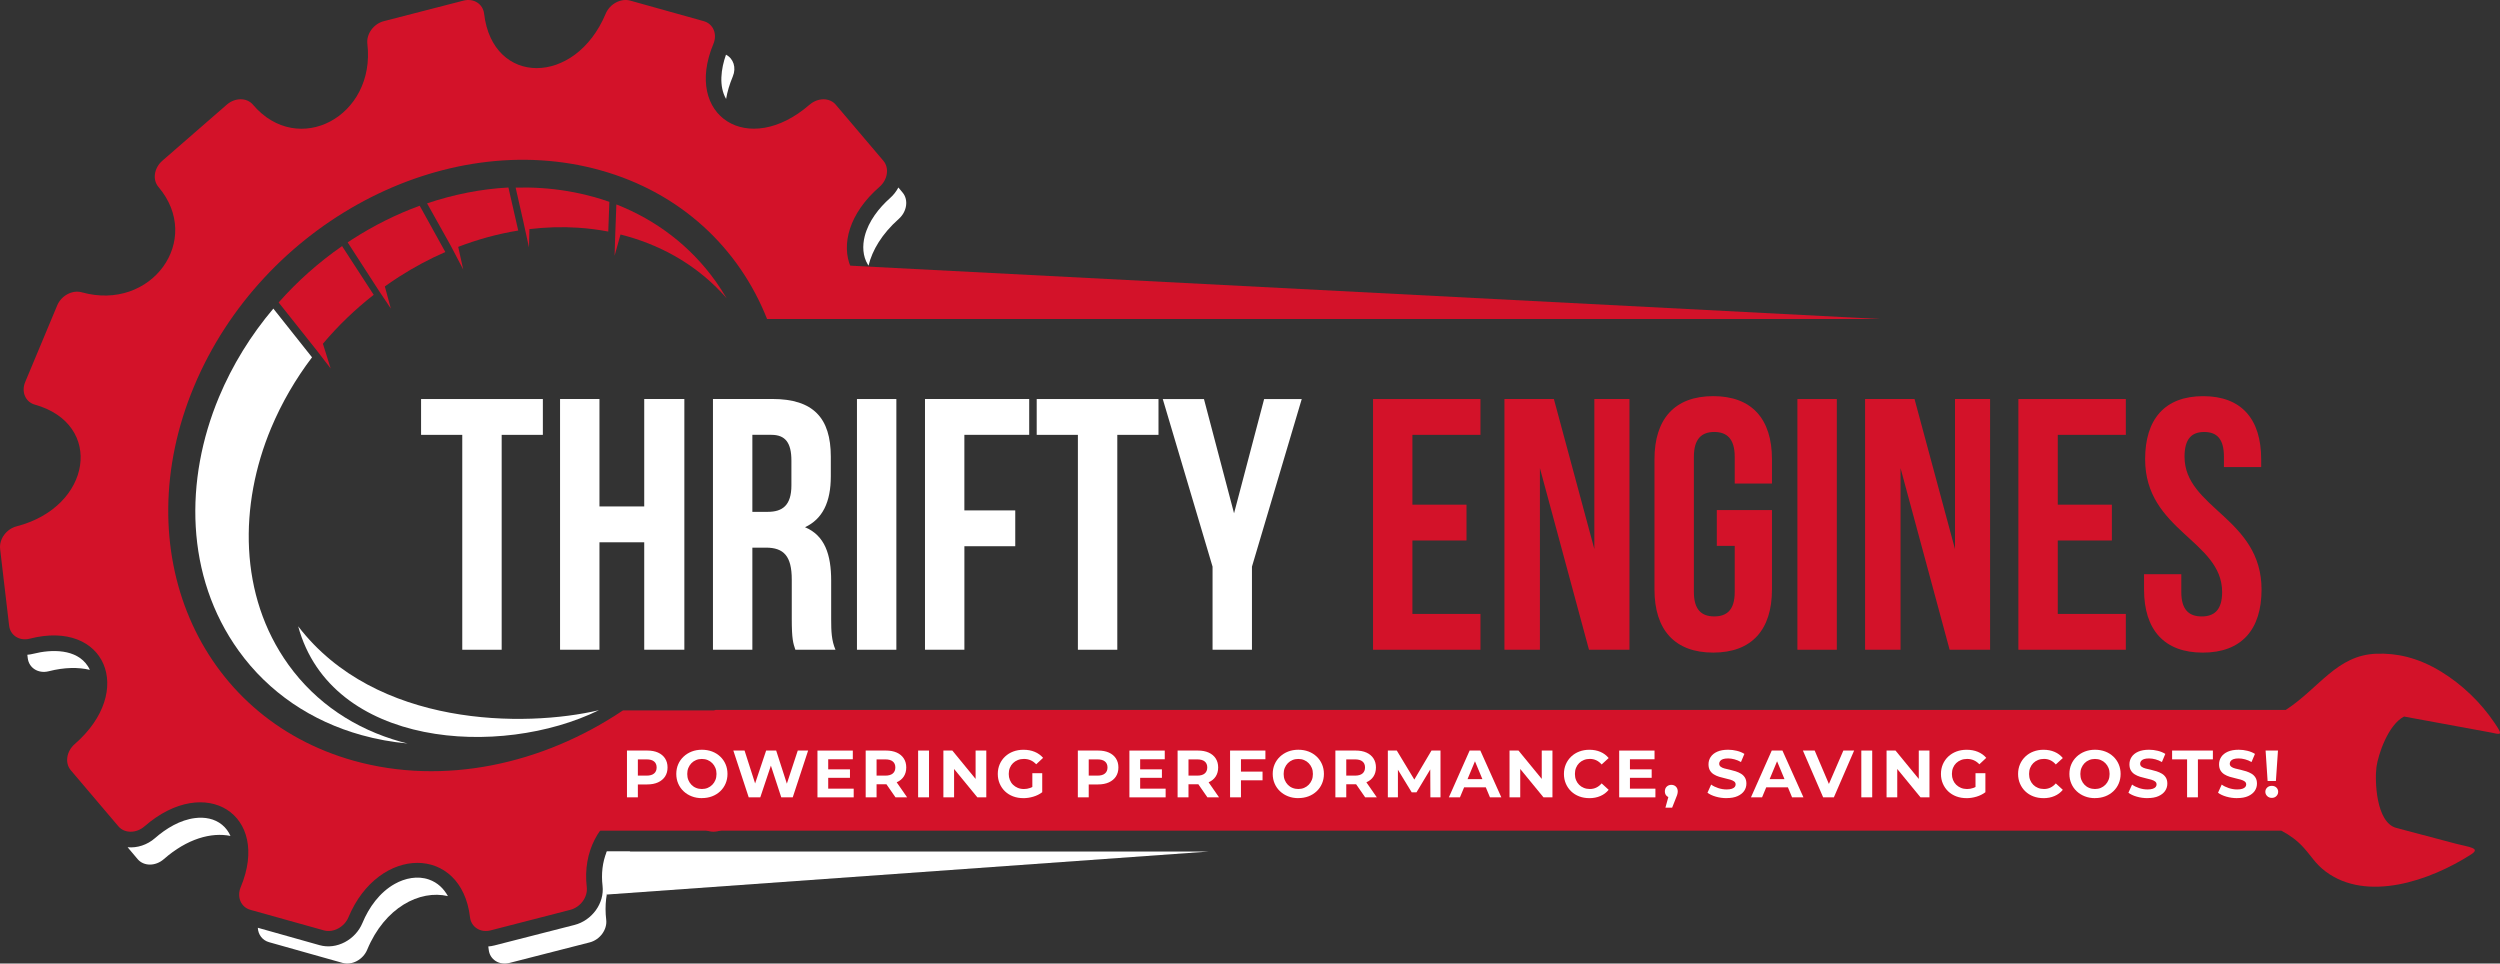<svg xmlns="http://www.w3.org/2000/svg" fill="none" viewBox="0 0 1920 740" height="740" width="1920">
<rect x="0" y="0" width="1920" height="740" fill="#333333" stroke="none"/>
<g clip-path="url(#clip0_16464_603)">
<path fill="white" d="M466 654H928L466.073 687L466 654Z" clip-rule="evenodd" fill-rule="evenodd"></path>
<path fill="white" d="M557.55 42C563.279 44.92 565.638 51.932 562.792 58.721C560.246 64.784 558.561 70.55 557.644 76C551.914 66.161 553.768 52.713 557.55 42.019" clip-rule="evenodd" fill-rule="evenodd"></path>
<path fill="white" d="M69 514.455C60.159 512.347 49.532 512.438 37.416 515.519C29.45 517.536 22.21 513.025 21.316 505.489L21 502.849C22.545 502.739 24.09 502.482 25.653 502.079C39.5 498.577 58.838 498.155 67.511 511.687C68.088 512.567 68.572 513.484 69 514.437" clip-rule="evenodd" fill-rule="evenodd"></path>
<path fill="white" d="M177 641.998C162.329 639.034 143.834 644.036 125.816 659.818C119.455 665.394 110.41 665.394 105.703 659.818L98 650.686C105.354 651.39 113.094 648.871 118.996 643.721C127.563 636.219 138.373 629.68 149.827 628.272C157.126 627.364 164.737 628.642 170.547 633.422C173.488 635.848 175.584 638.775 177 641.998Z" clip-rule="evenodd" fill-rule="evenodd"></path>
<path fill="white" d="M344 688.209C322.398 683.172 295.474 696.896 282.003 729.383C278.846 736.995 270.348 741.551 263.117 739.514L234.853 731.55L206.589 723.586C201.432 722.122 198.257 717.714 198 712.528L245.406 725.882C258.731 729.642 273.101 721.511 278.332 708.898C283.361 696.766 291.583 685.339 303.164 678.838C311.093 674.392 320.71 672.411 329.464 675.485C336.126 677.819 340.825 682.486 344 688.209Z" clip-rule="evenodd" fill-rule="evenodd"></path>
<path fill="white" d="M483.982 654C471.053 665.487 462.919 684.009 465.575 706.414C466.46 713.944 460.743 721.749 452.868 723.764L391.304 739.519C383.41 741.534 376.236 737.028 375.35 729.498C375.24 728.6 375.129 727.739 375 726.878C376.549 726.768 378.099 726.512 379.666 726.109L441.23 710.353C454.417 706.982 464.358 693.902 462.753 680.235C461.702 671.294 462.624 662.208 465.999 654H484H483.982Z" clip-rule="evenodd" fill-rule="evenodd"></path>
<path fill="white" d="M689.957 144L693.253 147.955C697.864 153.491 696.531 162.541 690.299 168.077C677.367 179.555 669.874 192.155 667.028 204C666.866 203.761 666.704 203.503 666.542 203.264C662.507 196.716 662.255 188.696 664.11 181.376C667.046 169.88 674.971 159.763 683.599 152.093C686.21 149.776 688.354 147.017 689.939 144" clip-rule="evenodd" fill-rule="evenodd"></path>
<path fill="#D31229" d="M621.8 80.392C628.141 74.87 637.158 74.87 641.85 80.392L678.432 123.484C683.124 129.006 681.768 138.031 675.408 143.553C628.434 184.425 651.93 239.46 709.937 224.491C717.781 222.473 724.911 226.985 725.79 234.525L727 244.872H589.066C567.55 190.589 522.995 148.048 461.158 130.767C341.094 97.214 201.345 171.529 149.02 296.751C96.695 421.973 151.586 550.681 271.65 584.233C340.892 603.587 416.677 587.058 478.459 545.581H598.743C600.136 554.331 604.077 563.192 611.114 571.465C615.806 576.987 614.45 586.013 608.109 591.535L558.588 634.627C552.246 640.148 543.229 640.148 538.537 634.627C503.861 593.773 444.077 625.546 450.638 681.369C451.518 688.909 445.836 696.724 438.01 698.742L376.832 714.519C369.007 716.537 361.859 712.024 360.979 704.484C354.436 648.734 290.876 648.771 267.6 704.484C264.447 712.024 255.962 716.537 248.722 714.519L220.498 706.63L192.273 698.742C185.052 696.724 181.717 688.909 184.851 681.369C208.127 625.674 157.891 593.828 110.99 634.627C104.649 640.148 95.632 640.148 90.94 634.627L54.358 591.535C49.666 586.013 51.022 576.987 57.382 571.465C104.337 530.611 80.841 475.558 22.853 490.509C15.008 492.527 7.879 488.015 6.999 480.475L0.09 421.606C-0.79 414.066 4.892 406.251 12.717 404.234C70.651 389.301 80.145 325.681 26.756 310.766C19.535 308.749 16.2 300.934 19.352 293.394L43.948 234.525C47.1 226.985 55.586 222.473 62.807 224.491C116.195 239.405 156.296 184.334 121.657 143.535C116.965 138.013 118.321 128.987 124.663 123.465L174.184 80.373C180.525 74.852 189.543 74.852 194.234 80.373C228.91 121.227 288.695 89.472 282.134 33.631C281.254 26.091 286.936 18.276 294.761 16.258L355.939 0.481C363.765 -1.536 370.913 2.976 371.792 10.516C378.335 66.284 441.896 66.211 465.172 10.516C468.324 2.976 476.81 -1.536 484.049 0.481L512.274 8.37L540.498 16.258C547.719 18.276 551.055 26.091 547.921 33.631C524.645 89.326 574.862 121.191 621.781 80.373" clip-rule="evenodd" fill-rule="evenodd"></path>
<path fill="#D31229" d="M472.531 179.13H472.549L472 196.385L476.556 180.086C478.13 180.473 479.685 180.896 481.259 181.337C511.249 189.762 537.726 205.748 558 229C555.402 224.567 552.584 220.207 549.528 215.939C530.114 188.787 503.82 168.957 473.372 157L472.695 175.193V175.23L472.549 179.148L472.531 179.13Z" clip-rule="evenodd" fill-rule="evenodd"></path>
<path fill="white" d="M209.927 237C192.721 257.328 178.547 280.208 168.216 304.887C141.634 368.385 142.094 442.479 183.29 499.771C206.471 531.998 239.432 553.904 277.594 564.536C289.176 567.768 301.033 569.917 313 571C311.254 570.578 309.526 570.119 307.798 569.641C272.888 559.909 242.74 540.022 221.508 510.495C183.253 457.298 183.584 387.593 208.217 328.777C216.343 309.368 226.968 291.115 239.634 274.423L209.927 237Z" clip-rule="evenodd" fill-rule="evenodd"></path>
<path fill="#D31229" d="M262.716 189C244.792 201.438 228.394 216.004 214 232.294L243.505 269.443L253.947 283L247.991 263.995C259.627 250.162 272.735 237.559 287 226.424L262.716 189.018V189Z" clip-rule="evenodd" fill-rule="evenodd"></path>
<path fill="#D31229" d="M322.33 158C304.289 164.591 286.963 173.275 270.846 183.63C269.546 184.456 268.282 185.3 267 186.145L291.011 223.304L300.169 237L295.553 219.981C299.143 217.411 302.787 214.932 306.505 212.545C317.769 205.312 329.656 198.923 342 193.544L322.33 158Z" clip-rule="evenodd" fill-rule="evenodd"></path>
<path fill="#D31229" d="M390.443 144C369.193 145.152 348.163 149.396 328 156.183L346.21 188.762L355.757 207L351.905 189.585C366.797 183.878 382.26 179.598 398 177.055L390.462 144H390.443Z" clip-rule="evenodd" fill-rule="evenodd"></path>
<path fill="#D31229" d="M401.794 169.482V169.518ZM455.918 151.239C442.794 147.598 429.322 145.34 415.723 144.448C409.142 144.011 402.562 143.902 396 144.084L401.776 169.5L406.254 190L406.602 175.963C418.995 174.47 431.516 174.07 444.037 174.889C451.787 175.399 459.5 176.382 467.141 177.838L468 155.026C464.034 153.624 459.994 152.368 455.918 151.221V151.239Z" clip-rule="evenodd" fill-rule="evenodd"></path>
<path fill="#D31229" d="M589 245H1444L594.176 201L589 245Z" clip-rule="evenodd" fill-rule="evenodd"></path>
<path fill="#D31229" d="M1752.12 637.968H446L448.109 605.583L549.581 545.22H1755.46C1781.19 528.476 1794.64 503.141 1825.07 502.058C1840.29 501.507 1856.69 504.775 1874.78 515.827C1890.73 525.594 1905.08 539.271 1915.81 555.152C1921.95 564.257 1921.37 564.533 1913.88 562.734L1846.33 550.305C1834.07 556.584 1826.43 579.514 1825.14 588.95C1823.73 599.396 1824.74 631.469 1840.2 635.801L1886.35 648.028C1896.37 650.617 1905.48 651.278 1897.83 656.18C1865.99 676.613 1817.68 692.989 1786.09 669.324C1778.15 663.376 1775.36 657.74 1768.99 650.745C1764.26 645.532 1758.45 641.309 1752.12 637.986" clip-rule="evenodd" fill-rule="evenodd"></path>
<path fill="white" d="M460 545.419C384.322 582.537 254.434 574.194 229 481C288.536 558.78 403.384 558.798 460 545.419Z" clip-rule="evenodd" fill-rule="evenodd"></path>
<path fill="white" d="M323.401 306.459H416.917V333.969H385.28V499.01H355.019V333.969H323.383V306.459H323.401Z"></path>
<path fill="white" d="M460.382 498.989H430.121V306.438H460.382V388.949H494.769V306.438H525.581V498.989H494.769V416.477H460.382V498.989Z"></path>
<path fill="white" d="M610.828 498.99C609.177 494.038 608.077 491.012 608.077 475.331V445.07C608.077 427.189 602.024 420.586 588.269 420.586H577.816V498.971H547.555V306.42H593.221C624.583 306.42 638.062 321 638.062 350.711V365.841C638.062 385.649 631.735 398.578 618.255 404.906C633.386 411.233 638.337 425.813 638.337 445.895V475.606C638.337 484.959 638.613 491.837 641.639 498.99H610.828ZM577.816 333.948V393.095H589.645C600.924 393.095 607.802 388.143 607.802 372.737V353.755C607.802 340 603.125 333.948 592.396 333.948H577.816Z"></path>
<path fill="white" d="M658.145 306.459H688.405V499.01H658.145V306.459Z"></path>
<path fill="white" d="M740.652 391.993H779.716V419.503H740.652V498.989H710.391V306.438H790.426V333.947H740.633V391.993H740.652Z"></path>
<path fill="white" d="M796.206 306.459H889.721V333.969H858.085V499.01H827.824V333.969H796.188V306.459H796.206Z"></path>
<path fill="white" d="M931.243 435.187L893.004 306.459H924.64L947.749 394.197L970.857 306.459H999.742L961.504 435.187V498.992H931.243V435.187Z"></path>
<path fill="#D31229" d="M1084.73 387.595H1126.27V415.105H1084.73V471.5H1137V499.01H1054.49V306.459H1137V333.969H1084.73V387.613V387.595Z"></path>
<path fill="#D31229" d="M1182.65 359.532V498.989H1155.41V306.438H1193.38L1224.46 421.686V306.438H1251.42V498.989H1220.34L1182.65 359.532Z"></path>
<path fill="#D31229" d="M1318.51 391.72H1360.87V452.774C1360.87 483.585 1345.47 501.191 1315.76 501.191C1286.05 501.191 1270.64 483.585 1270.64 452.774V352.656C1270.64 321.845 1286.05 304.238 1315.76 304.238C1345.47 304.238 1360.87 321.845 1360.87 352.656V371.362H1332.26V350.73C1332.26 336.975 1326.21 331.748 1316.58 331.748C1306.95 331.748 1300.9 336.975 1300.9 350.73V454.699C1300.9 468.454 1306.95 473.406 1316.58 473.406C1326.21 473.406 1332.26 468.454 1332.26 454.699V419.211H1318.51V391.702V391.72Z"></path>
<path fill="#D31229" d="M1380.41 306.459H1410.67V499.01H1380.41V306.459Z"></path>
<path fill="#D31229" d="M1459.62 359.532V498.989H1432.38V306.438H1470.35L1501.43 421.686V306.438H1528.39V498.989H1497.31L1459.62 359.532Z"></path>
<path fill="#D31229" d="M1580.37 387.595H1621.91V415.105H1580.37V471.5H1632.64V499.01H1550.12V306.459H1632.64V333.969H1580.37V387.613V387.595Z"></path>
<path fill="#D31229" d="M1692.02 304.256C1721.46 304.256 1736.59 321.862 1736.59 352.673V358.726H1707.98V350.748C1707.98 336.993 1702.48 331.766 1692.85 331.766C1683.22 331.766 1677.72 336.993 1677.72 350.748C1677.72 390.362 1736.87 397.79 1736.87 452.791C1736.87 483.602 1721.46 501.209 1691.75 501.209C1662.04 501.209 1646.63 483.602 1646.63 452.791V440.962H1675.24V454.717C1675.24 468.472 1681.3 473.424 1690.92 473.424C1700.55 473.424 1706.6 468.472 1706.6 454.717C1706.6 415.103 1647.46 407.675 1647.46 352.673C1647.46 321.862 1662.59 304.256 1692.02 304.256Z"></path>
<path fill="white" d="M481.516 612.35V576.422H497.068C500.277 576.422 503.047 576.935 505.376 577.981C507.705 579.026 509.502 580.53 510.768 582.474C512.033 584.418 512.675 586.729 512.675 589.407C512.675 592.084 512.033 594.432 510.768 596.357C509.502 598.283 507.705 599.787 505.376 600.851C503.047 601.914 500.277 602.446 497.068 602.446H486.082L489.879 598.705V612.35H481.516ZM489.879 599.622L486.082 595.679H496.609C499.14 595.679 501.066 595.129 502.35 594.028C503.652 592.928 504.294 591.387 504.294 589.407C504.294 587.426 503.652 585.885 502.35 584.822C501.048 583.74 499.14 583.208 496.609 583.208H486.082L489.879 579.265V599.64V599.622Z"></path>
<path fill="white" d="M539.084 612.974C536.241 612.974 533.619 612.515 531.234 611.58C528.832 610.663 526.759 609.361 524.98 607.674C523.201 606.005 521.826 604.024 520.854 601.768C519.882 599.512 519.387 597.055 519.387 594.377C519.387 591.7 519.882 589.205 520.854 586.968C521.826 584.73 523.201 582.768 524.98 581.099C526.759 579.43 528.832 578.128 531.216 577.193C533.6 576.276 536.204 575.799 539.047 575.799C541.89 575.799 544.494 576.257 546.878 577.156C549.262 578.055 551.335 579.357 553.114 581.026C554.893 582.695 556.268 584.675 557.24 586.931C558.212 589.187 558.708 591.663 558.708 594.377C558.708 597.092 558.212 599.512 557.24 601.787C556.268 604.061 554.893 606.041 553.114 607.71C551.335 609.379 549.262 610.681 546.878 611.58C544.494 612.479 541.908 612.937 539.102 612.937L539.084 612.974ZM539.047 605.95C540.661 605.95 542.128 605.675 543.485 605.106C544.843 604.538 546.035 603.731 547.043 602.704C548.07 601.658 548.859 600.448 549.428 599.054C549.996 597.66 550.271 596.119 550.271 594.414C550.271 592.708 549.996 591.149 549.428 589.774C548.859 588.38 548.07 587.17 547.043 586.124C546.016 585.079 544.824 584.272 543.485 583.722C542.128 583.153 540.661 582.878 539.047 582.878C537.433 582.878 535.948 583.153 534.591 583.722C533.215 584.29 532.023 585.097 531.014 586.124C530.006 587.17 529.217 588.38 528.648 589.774C528.08 591.168 527.805 592.708 527.805 594.414C527.805 596.119 528.08 597.678 528.648 599.054C529.217 600.448 530.006 601.658 531.014 602.704C532.023 603.749 533.215 604.556 534.591 605.106C535.966 605.675 537.452 605.95 539.047 605.95Z"></path>
<path fill="white" d="M575.01 612.35L563.199 576.422H571.819L582.034 608.242H577.724L588.398 576.422H596.101L606.371 608.242H602.208L612.68 576.422H620.64L608.829 612.35H600.008L590.874 584.436H593.24L583.905 612.35H575.029H575.01Z"></path>
<path fill="white" d="M636.084 605.692H655.634V612.367H627.812V576.439H654.956V583.115H636.065V605.692H636.084ZM635.479 590.855H652.773V597.365H635.479V590.855Z"></path>
<path fill="white" d="M664.844 612.35V576.422H680.396C683.605 576.422 686.375 576.935 688.704 577.981C691.033 579.026 692.831 580.53 694.096 582.474C695.361 584.418 696.003 586.729 696.003 589.407C696.003 592.084 695.361 594.432 694.096 596.357C692.831 598.283 691.033 599.769 688.704 600.777C686.375 601.786 683.605 602.3 680.396 602.3H669.41L673.207 598.705V612.35H664.844ZM673.207 599.622L669.41 595.679H679.938C682.468 595.679 684.394 595.129 685.678 594.028C686.98 592.928 687.622 591.387 687.622 589.407C687.622 587.426 686.98 585.885 685.678 584.822C684.376 583.74 682.468 583.208 679.938 583.208H669.41L673.207 579.265V599.64V599.622ZM687.732 612.35L678.69 599.31H687.622L696.664 612.35H687.732Z"></path>
<path fill="white" d="M705.121 612.35V576.422H713.484V612.35H705.121Z"></path>
<path fill="white" d="M724.52 612.35V576.422H731.397L752.598 602.281H749.26V576.422H757.476V612.35H750.599L729.398 586.49H732.736V612.35H724.52Z"></path>
<path fill="white" d="M785.906 612.973C783.064 612.973 780.441 612.515 778.057 611.616C775.654 610.717 773.6 609.415 771.839 607.746C770.097 606.077 768.74 604.097 767.768 601.841C766.796 599.585 766.301 597.109 766.301 594.395C766.301 591.68 766.796 589.205 767.768 586.949C768.74 584.693 770.115 582.731 771.894 581.043C773.673 579.374 775.764 578.072 778.148 577.174C780.551 576.275 783.174 575.816 786.053 575.816C789.244 575.816 792.105 576.348 794.654 577.412C797.204 578.476 799.349 580.016 801.092 582.034L795.81 586.967C794.471 585.573 793.04 584.528 791.5 583.868C789.959 583.207 788.272 582.859 786.42 582.859C784.714 582.859 783.137 583.134 781.706 583.703C780.276 584.271 779.029 585.06 777.983 586.087C776.938 587.114 776.131 588.324 775.562 589.736C774.994 591.149 774.719 592.689 774.719 594.413C774.719 596.137 774.994 597.586 775.562 598.998C776.131 600.41 776.938 601.639 777.983 602.666C779.029 603.693 780.258 604.5 781.67 605.087C783.082 605.674 784.659 605.967 786.365 605.967C788.07 605.967 789.611 605.692 791.17 605.142C792.729 604.592 794.233 603.693 795.718 602.428L800.431 608.425C798.451 609.929 796.177 611.066 793.609 611.836C791.041 612.606 788.474 612.992 785.906 612.992V612.973ZM792.839 607.325V593.826H800.431V608.407L792.839 607.325Z"></path>
<path fill="white" d="M827.777 612.35V576.422H843.33C846.539 576.422 849.308 576.935 851.638 577.981C853.967 579.026 855.764 580.53 857.029 582.474C858.295 584.418 858.937 586.729 858.937 589.407C858.937 592.084 858.295 594.432 857.029 596.357C855.764 598.283 853.967 599.787 851.638 600.851C849.308 601.914 846.539 602.446 843.33 602.446H832.344L836.14 598.705V612.35H827.777ZM836.14 599.622L832.344 595.679H842.871C845.402 595.679 847.328 595.129 848.612 594.028C849.914 592.928 850.556 591.387 850.556 589.407C850.556 587.426 849.914 585.885 848.612 584.822C847.309 583.74 845.402 583.208 842.871 583.208H832.344L836.14 579.265V599.64V599.622Z"></path>
<path fill="white" d="M875.658 605.692H895.208V612.367H867.387V576.439H894.53V583.115H875.64V605.692H875.658ZM875.053 590.855H892.347V597.365H875.053V590.855Z"></path>
<path fill="white" d="M904.395 612.35V576.422H919.947C923.156 576.422 925.926 576.935 928.255 577.981C930.584 579.026 932.381 580.53 933.647 582.474C934.912 584.418 935.554 586.729 935.554 589.407C935.554 592.084 934.912 594.432 933.647 596.357C932.381 598.283 930.584 599.769 928.255 600.777C925.926 601.786 923.156 602.3 919.947 602.3H908.961L912.758 598.705V612.35H904.395ZM912.758 599.622L908.961 595.679H919.488C922.019 595.679 923.945 595.129 925.229 594.028C926.531 592.928 927.173 591.387 927.173 589.407C927.173 587.426 926.531 585.885 925.229 584.822C923.927 583.74 922.019 583.208 919.488 583.208H908.961L912.758 579.265V599.64V599.622ZM927.283 612.35L918.241 599.31H927.173L936.214 612.35H927.283Z"></path>
<path fill="white" d="M953.054 612.35H944.691V576.422H971.835V583.098H953.054V612.35ZM952.394 592.598H969.634V599.274H952.394V592.598Z"></path>
<path fill="white" d="M997.142 612.974C994.3 612.974 991.677 612.515 989.293 611.58C986.89 610.663 984.818 609.361 983.039 607.674C981.26 606.005 979.885 604.024 978.912 601.768C977.94 599.512 977.445 597.055 977.445 594.377C977.445 591.7 977.94 589.205 978.912 586.968C979.885 584.73 981.26 582.768 983.039 581.099C984.818 579.43 986.89 578.128 989.275 577.193C991.659 576.276 994.263 575.799 997.106 575.799C999.948 575.799 1002.55 576.257 1004.94 577.156C1007.32 578.055 1009.39 579.357 1011.17 581.026C1012.95 582.695 1014.33 584.675 1015.3 586.931C1016.27 589.187 1016.77 591.663 1016.77 594.377C1016.77 597.092 1016.27 599.512 1015.3 601.787C1014.33 604.061 1012.95 606.041 1011.17 607.71C1009.39 609.379 1007.32 610.681 1004.94 611.58C1002.55 612.479 999.967 612.937 997.161 612.937L997.142 612.974ZM997.087 605.95C998.701 605.95 1000.17 605.675 1001.53 605.106C1002.88 604.538 1004.07 603.731 1005.08 602.704C1006.11 601.658 1006.9 600.448 1007.47 599.054C1008.04 597.66 1008.31 596.119 1008.31 594.414C1008.31 592.708 1008.04 591.149 1007.47 589.774C1006.9 588.38 1006.11 587.17 1005.08 586.124C1004.06 585.079 1002.86 584.272 1001.53 583.722C1000.17 583.153 998.701 582.878 997.087 582.878C995.473 582.878 993.988 583.153 992.631 583.722C991.255 584.29 990.063 585.097 989.055 586.124C988.046 587.17 987.257 588.38 986.689 589.774C986.12 591.168 985.845 592.708 985.845 594.414C985.845 596.119 986.12 597.678 986.689 599.054C987.257 600.448 988.046 601.658 989.055 602.704C990.063 603.749 991.255 604.556 992.631 605.106C994.006 605.675 995.492 605.95 997.087 605.95Z"></path>
<path fill="white" d="M1025.57 612.35V576.422H1041.12C1044.33 576.422 1047.1 576.935 1049.43 577.981C1051.76 579.026 1053.55 580.53 1054.82 582.474C1056.08 584.418 1056.73 586.729 1056.73 589.407C1056.73 592.084 1056.08 594.432 1054.82 596.357C1053.55 598.283 1051.76 599.769 1049.43 600.777C1047.1 601.786 1044.33 602.3 1041.12 602.3H1030.13L1033.93 598.705V612.35H1025.57ZM1033.93 599.622L1030.13 595.679H1040.66C1043.19 595.679 1045.12 595.129 1046.4 594.028C1047.7 592.928 1048.34 591.387 1048.34 589.407C1048.34 587.426 1047.7 585.885 1046.4 584.822C1045.1 583.74 1043.19 583.208 1040.66 583.208H1030.13L1033.93 579.265V599.64V599.622ZM1048.45 612.35L1039.41 599.31H1048.34L1057.39 612.35H1048.45Z"></path>
<path fill="white" d="M1065.86 612.35V576.422H1072.74L1088.04 601.768H1084.39L1099.37 576.422H1106.3V612.35H1098.54L1098.43 588.38H1099.97L1087.87 608.498H1084.18L1071.91 588.38H1073.6V612.35H1065.84H1065.86Z"></path>
<path fill="white" d="M1112.73 612.35L1128.68 576.422H1136.9L1153.02 612.35H1144.29L1131.1 580.64H1134.44L1121.25 612.35H1112.73ZM1120.78 604.665L1122.89 598.357H1141.47L1143.63 604.665H1120.8H1120.78Z"></path>
<path fill="white" d="M1159.32 612.35V576.422H1166.2L1187.4 602.281H1184.06V576.422H1192.28V612.35H1185.4L1164.2 586.49H1167.54V612.35H1159.32Z"></path>
<path fill="white" d="M1220.54 612.973C1217.77 612.973 1215.19 612.515 1212.82 611.616C1210.44 610.717 1208.38 609.415 1206.64 607.746C1204.9 606.077 1203.54 604.097 1202.57 601.841C1201.6 599.585 1201.1 597.109 1201.1 594.395C1201.1 591.68 1201.6 589.205 1202.57 586.949C1203.54 584.693 1204.92 582.731 1206.68 581.043C1208.44 579.374 1210.51 578.072 1212.89 577.174C1215.28 576.275 1217.85 575.816 1220.62 575.816C1223.73 575.816 1226.56 576.348 1229.09 577.43C1231.62 578.512 1233.75 580.09 1235.45 582.18L1230.06 587.114C1228.87 585.72 1227.49 584.656 1225.99 583.923C1224.47 583.207 1222.82 582.841 1221.04 582.841C1219.37 582.841 1217.83 583.116 1216.42 583.684C1215 584.253 1213.79 585.041 1212.77 586.068C1211.74 587.096 1210.95 588.306 1210.38 589.718C1209.81 591.13 1209.54 592.671 1209.54 594.395C1209.54 596.119 1209.81 597.659 1210.38 599.072C1210.95 600.484 1211.74 601.694 1212.77 602.721C1213.79 603.748 1215 604.537 1216.42 605.105C1217.81 605.674 1219.35 605.949 1221.04 605.949C1222.82 605.949 1224.47 605.582 1225.99 604.849C1227.51 604.115 1228.87 603.051 1230.06 601.639L1235.45 606.573C1233.75 608.663 1231.62 610.259 1229.09 611.341C1226.56 612.441 1223.71 612.992 1220.56 612.992L1220.54 612.973Z"></path>
<path fill="white" d="M1251.81 605.692H1271.36V612.367H1243.54V576.439H1270.68V583.115H1251.79V605.692H1251.81ZM1251.19 590.855H1268.48V597.365H1251.19V590.855Z"></path>
<path fill="white" d="M1279.05 620.254L1282.44 607.93L1283.58 612.606C1282.15 612.606 1280.96 612.166 1280.02 611.304C1279.09 610.424 1278.61 609.269 1278.61 607.783C1278.61 606.298 1279.09 605.014 1280.04 604.115C1280.99 603.216 1282.19 602.758 1283.58 602.758C1284.97 602.758 1286.2 603.216 1287.12 604.152C1288.04 605.069 1288.51 606.297 1288.51 607.801C1288.51 608.205 1288.48 608.627 1288.4 609.067C1288.33 609.489 1288.2 610.002 1288.02 610.589C1287.83 611.176 1287.52 611.946 1287.12 612.9L1284.2 620.291H1279.07L1279.05 620.254Z"></path>
<path fill="white" d="M1326.01 612.974C1323.13 612.974 1320.38 612.589 1317.72 611.818C1315.06 611.048 1312.94 610.04 1311.34 608.811L1314.16 602.557C1315.67 603.657 1317.48 604.556 1319.61 605.253C1321.74 605.95 1323.87 606.298 1326.03 606.298C1327.68 606.298 1329 606.133 1330.01 605.785C1331.02 605.436 1331.77 604.996 1332.25 604.427C1332.72 603.859 1332.96 603.199 1332.96 602.447C1332.96 601.493 1332.58 600.723 1331.83 600.154C1331.07 599.586 1330.06 599.127 1328.82 598.76C1327.57 598.394 1326.21 598.063 1324.75 597.733C1323.28 597.403 1321.79 597.018 1320.31 596.56C1318.82 596.101 1317.45 595.478 1316.2 594.707C1314.95 593.937 1313.96 592.928 1313.23 591.681C1312.5 590.434 1312.13 588.875 1312.13 586.986C1312.13 584.932 1312.68 583.061 1313.78 581.374C1314.88 579.687 1316.55 578.33 1318.79 577.321C1321.02 576.312 1323.85 575.799 1327.22 575.799C1329.48 575.799 1331.72 576.074 1333.92 576.624C1336.12 577.174 1338.04 577.963 1339.69 578.99L1337.07 585.244C1335.46 584.327 1333.81 583.63 1332.1 583.171C1330.4 582.713 1328.74 582.474 1327.17 582.474C1325.59 582.474 1324.21 582.658 1323.22 583.006C1322.23 583.373 1321.5 583.85 1321.04 584.474C1320.58 585.097 1320.34 585.776 1320.34 586.528C1320.34 587.481 1320.73 588.252 1321.48 588.839C1322.23 589.425 1323.22 589.866 1324.45 590.196C1325.68 590.526 1327.06 590.838 1328.56 591.168C1330.06 591.498 1331.55 591.901 1333.02 592.378C1334.48 592.855 1335.84 593.46 1337.07 594.194C1338.3 594.927 1339.31 595.918 1340.08 597.165C1340.85 598.412 1341.23 599.971 1341.23 601.805C1341.23 603.822 1340.68 605.675 1339.57 607.343C1338.45 609.012 1336.76 610.37 1334.5 611.397C1332.25 612.424 1329.42 612.937 1326.03 612.937L1326.01 612.974Z"></path>
<path fill="white" d="M1344.74 612.35L1360.7 576.422H1368.91L1385.04 612.35H1376.31L1363.12 580.64H1366.46L1353.27 612.35H1344.74ZM1352.81 604.665L1354.92 598.357H1373.5L1375.66 604.665H1352.83H1352.81Z"></path>
<path fill="white" d="M1400.18 612.35L1384.63 576.422H1393.67L1407.22 608.242H1401.94L1415.7 576.422H1423.97L1408.42 612.35H1400.2H1400.18Z"></path>
<path fill="white" d="M1429.49 612.35V576.422H1437.86V612.35H1429.49Z"></path>
<path fill="white" d="M1448.88 612.35V576.422H1455.75L1476.95 602.281H1473.62V576.422H1481.83V612.35H1474.95L1453.75 586.49H1457.09V612.35H1448.88Z"></path>
<path fill="white" d="M1510.26 612.973C1507.42 612.973 1504.79 612.515 1502.41 611.616C1500.01 610.717 1497.95 609.415 1496.19 607.746C1494.45 606.077 1493.09 604.097 1492.12 601.841C1491.15 599.585 1490.65 597.109 1490.65 594.395C1490.65 591.68 1491.15 589.205 1492.12 586.949C1493.09 584.693 1494.47 582.731 1496.25 581.043C1498.03 579.374 1500.12 578.072 1502.5 577.174C1504.9 576.275 1507.53 575.816 1510.4 575.816C1513.6 575.816 1516.46 576.348 1519.01 577.412C1521.56 578.476 1523.7 580.016 1525.44 582.034L1520.16 586.967C1518.82 585.573 1517.39 584.528 1515.85 583.868C1514.31 583.207 1512.62 582.859 1510.77 582.859C1509.07 582.859 1507.49 583.134 1506.06 583.703C1504.63 584.271 1503.38 585.06 1502.33 586.087C1501.29 587.114 1500.48 588.324 1499.91 589.736C1499.35 591.149 1499.07 592.689 1499.07 594.413C1499.07 596.137 1499.35 597.586 1499.91 598.998C1500.48 600.41 1501.29 601.639 1502.33 602.666C1503.38 603.693 1504.61 604.5 1506.02 605.087C1507.43 605.674 1509.01 605.967 1510.72 605.967C1512.42 605.967 1513.96 605.692 1515.52 605.142C1517.08 604.592 1518.58 603.693 1520.07 602.428L1524.78 608.425C1522.8 609.929 1520.53 611.066 1517.96 611.836C1515.39 612.606 1512.83 612.992 1510.26 612.992V612.973ZM1517.19 607.325V593.826H1524.78V608.407L1517.19 607.325Z"></path>
<path fill="white" d="M1569.33 612.973C1566.56 612.973 1563.98 612.515 1561.61 611.616C1559.23 610.717 1557.17 609.415 1555.43 607.746C1553.69 606.077 1552.33 604.097 1551.36 601.841C1550.39 599.585 1549.89 597.109 1549.89 594.395C1549.89 591.68 1550.39 589.205 1551.36 586.949C1552.33 584.693 1553.71 582.731 1555.47 581.043C1557.23 579.374 1559.3 578.072 1561.68 577.174C1564.07 576.275 1566.64 575.816 1569.4 575.816C1572.52 575.816 1575.35 576.348 1577.88 577.43C1580.41 578.512 1582.54 580.09 1584.24 582.18L1578.85 587.114C1577.66 585.72 1576.28 584.656 1574.78 583.923C1573.26 583.207 1571.61 582.841 1569.83 582.841C1568.16 582.841 1566.62 583.116 1565.2 583.684C1563.79 584.253 1562.58 585.041 1561.55 586.068C1560.53 587.096 1559.74 588.306 1559.17 589.718C1558.6 591.13 1558.33 592.671 1558.33 594.395C1558.33 596.119 1558.6 597.659 1559.17 599.072C1559.74 600.484 1560.53 601.694 1561.55 602.721C1562.58 603.748 1563.79 604.537 1565.2 605.105C1566.6 605.674 1568.14 605.949 1569.83 605.949C1571.61 605.949 1573.26 605.582 1574.78 604.849C1576.3 604.115 1577.66 603.051 1578.85 601.639L1584.24 606.573C1582.54 608.663 1580.41 610.259 1577.88 611.341C1575.35 612.441 1572.5 612.992 1569.35 612.992L1569.33 612.973Z"></path>
<path fill="white" d="M1609 612.974C1606.16 612.974 1603.54 612.515 1601.15 611.58C1598.75 610.663 1596.68 609.361 1594.9 607.674C1593.12 606.005 1591.74 604.024 1590.77 601.768C1589.8 599.512 1589.3 597.055 1589.3 594.377C1589.3 591.7 1589.8 589.205 1590.77 586.968C1591.74 584.73 1593.12 582.768 1594.9 581.099C1596.68 579.43 1598.75 578.128 1601.13 577.193C1603.52 576.276 1606.12 575.799 1608.97 575.799C1611.81 575.799 1614.41 576.257 1616.8 577.156C1619.18 578.055 1621.25 579.357 1623.03 581.026C1624.81 582.695 1626.19 584.675 1627.16 586.931C1628.13 589.187 1628.63 591.663 1628.63 594.377C1628.63 597.092 1628.13 599.512 1627.16 601.787C1626.19 604.061 1624.81 606.041 1623.03 607.71C1621.25 609.379 1619.18 610.681 1616.8 611.58C1614.41 612.479 1611.83 612.937 1609.02 612.937L1609 612.974ZM1608.95 605.95C1610.56 605.95 1612.03 605.675 1613.39 605.106C1614.74 604.538 1615.93 603.731 1616.94 602.704C1617.97 601.658 1618.76 600.448 1619.33 599.054C1619.9 597.66 1620.17 596.119 1620.17 594.414C1620.17 592.708 1619.9 591.149 1619.33 589.774C1618.76 588.38 1617.97 587.17 1616.94 586.124C1615.92 585.079 1614.72 584.272 1613.39 583.722C1612.03 583.153 1610.56 582.878 1608.95 582.878C1607.33 582.878 1605.85 583.153 1604.49 583.722C1603.11 584.29 1601.92 585.097 1600.91 586.124C1599.91 587.17 1599.12 588.38 1598.55 589.774C1597.98 591.168 1597.7 592.708 1597.7 594.414C1597.7 596.119 1597.98 597.678 1598.55 599.054C1599.12 600.448 1599.91 601.658 1600.91 602.704C1601.92 603.749 1603.11 604.556 1604.49 605.106C1605.87 605.675 1607.35 605.95 1608.95 605.95Z"></path>
<path fill="white" d="M1649.29 612.974C1646.41 612.974 1643.66 612.589 1641 611.818C1638.34 611.048 1636.21 610.04 1634.62 608.811L1637.44 602.557C1638.95 603.657 1640.76 604.556 1642.89 605.253C1645.02 605.95 1647.14 606.298 1649.31 606.298C1650.96 606.298 1652.28 606.133 1653.29 605.785C1654.3 605.436 1655.05 604.996 1655.52 604.427C1656 603.859 1656.24 603.199 1656.24 602.447C1656.24 601.493 1655.85 600.723 1655.1 600.154C1654.35 599.586 1653.34 599.127 1652.1 598.76C1650.85 598.394 1649.49 598.063 1648.02 597.733C1646.56 597.403 1645.07 597.018 1643.59 596.56C1642.1 596.101 1640.72 595.478 1639.48 594.707C1638.23 593.937 1637.24 592.928 1636.51 591.681C1635.77 590.434 1635.41 588.875 1635.41 586.986C1635.41 584.932 1635.96 583.061 1637.06 581.374C1638.16 579.687 1639.83 578.33 1642.06 577.321C1644.3 576.312 1647.13 575.799 1650.5 575.799C1652.76 575.799 1654.99 576.074 1657.19 576.624C1659.39 577.174 1661.32 577.963 1662.97 578.99L1660.35 585.244C1658.73 584.327 1657.08 583.63 1655.38 583.171C1653.67 582.713 1652.02 582.474 1650.44 582.474C1648.87 582.474 1647.49 582.658 1646.5 583.006C1645.51 583.373 1644.78 583.85 1644.32 584.474C1643.86 585.097 1643.62 585.776 1643.62 586.528C1643.62 587.481 1644.01 588.252 1644.76 588.839C1645.51 589.425 1646.5 589.866 1647.73 590.196C1648.96 590.526 1650.33 590.838 1651.84 591.168C1653.34 591.498 1654.83 591.901 1656.3 592.378C1657.76 592.855 1659.12 593.46 1660.35 594.194C1661.58 594.927 1662.59 595.918 1663.36 597.165C1664.13 598.412 1664.51 599.971 1664.51 601.805C1664.51 603.822 1663.96 605.675 1662.84 607.343C1661.72 609.012 1660.04 610.37 1657.78 611.397C1655.52 612.424 1652.7 612.937 1649.31 612.937L1649.29 612.974Z"></path>
<path fill="white" d="M1679.68 612.35V583.189H1668.18V576.422H1699.49V583.189H1687.99V612.35H1679.68Z"></path>
<path fill="white" d="M1718.13 612.974C1715.25 612.974 1712.49 612.589 1709.84 611.818C1707.18 611.048 1705.05 610.04 1703.45 608.811L1706.28 602.557C1707.78 603.657 1709.6 604.556 1711.72 605.253C1713.85 605.95 1715.98 606.298 1718.14 606.298C1719.79 606.298 1721.11 606.133 1722.12 605.785C1723.13 605.436 1723.88 604.996 1724.36 604.427C1724.84 603.859 1725.08 603.199 1725.08 602.447C1725.08 601.493 1724.69 600.723 1723.94 600.154C1723.19 599.586 1722.18 599.127 1720.93 598.76C1719.68 598.394 1718.33 598.063 1716.86 597.733C1715.39 597.403 1713.91 597.018 1712.42 596.56C1710.94 596.101 1709.56 595.478 1708.31 594.707C1707.07 593.937 1706.08 592.928 1705.34 591.681C1704.61 590.434 1704.24 588.875 1704.24 586.986C1704.24 584.932 1704.79 583.061 1705.89 581.374C1706.99 579.687 1708.66 578.33 1710.9 577.321C1713.14 576.312 1715.96 575.799 1719.34 575.799C1721.59 575.799 1723.83 576.074 1726.03 576.624C1728.23 577.174 1730.16 577.963 1731.81 578.99L1729.18 585.244C1727.57 584.327 1725.92 583.63 1724.21 583.171C1722.51 582.713 1720.86 582.474 1719.28 582.474C1717.7 582.474 1716.33 582.658 1715.34 583.006C1714.35 583.373 1713.61 583.85 1713.16 584.474C1712.7 585.097 1712.46 585.776 1712.46 586.528C1712.46 587.481 1712.84 588.252 1713.6 588.839C1714.35 589.425 1715.34 589.866 1716.57 590.196C1717.8 590.526 1719.17 590.838 1720.67 591.168C1722.18 591.498 1723.66 591.901 1725.13 592.378C1726.6 592.855 1727.96 593.46 1729.18 594.194C1730.41 594.927 1731.42 595.918 1732.19 597.165C1732.96 598.412 1733.35 599.971 1733.35 601.805C1733.35 603.822 1732.8 605.675 1731.68 607.343C1730.56 609.012 1728.87 610.37 1726.62 611.397C1724.36 612.424 1721.54 612.937 1718.14 612.937L1718.13 612.974Z"></path>
<path fill="white" d="M1744.75 612.772C1743.32 612.772 1742.13 612.313 1741.19 611.378C1740.26 610.461 1739.78 609.36 1739.78 608.095C1739.78 606.83 1740.26 605.711 1741.19 604.83C1742.13 603.95 1743.32 603.528 1744.75 603.528C1746.18 603.528 1747.36 603.968 1748.27 604.83C1749.17 605.711 1749.63 606.793 1749.63 608.095C1749.63 609.397 1749.17 610.461 1748.27 611.378C1747.37 612.295 1746.2 612.772 1744.75 612.772ZM1741.52 599.824L1739.98 576.422H1749.48L1747.89 599.824H1741.52Z"></path>
</g>
<defs>
<clipPath id="clip0_16464_603">
<rect fill="white" height="740" width="1920"></rect>
</clipPath>
</defs>
</svg>
